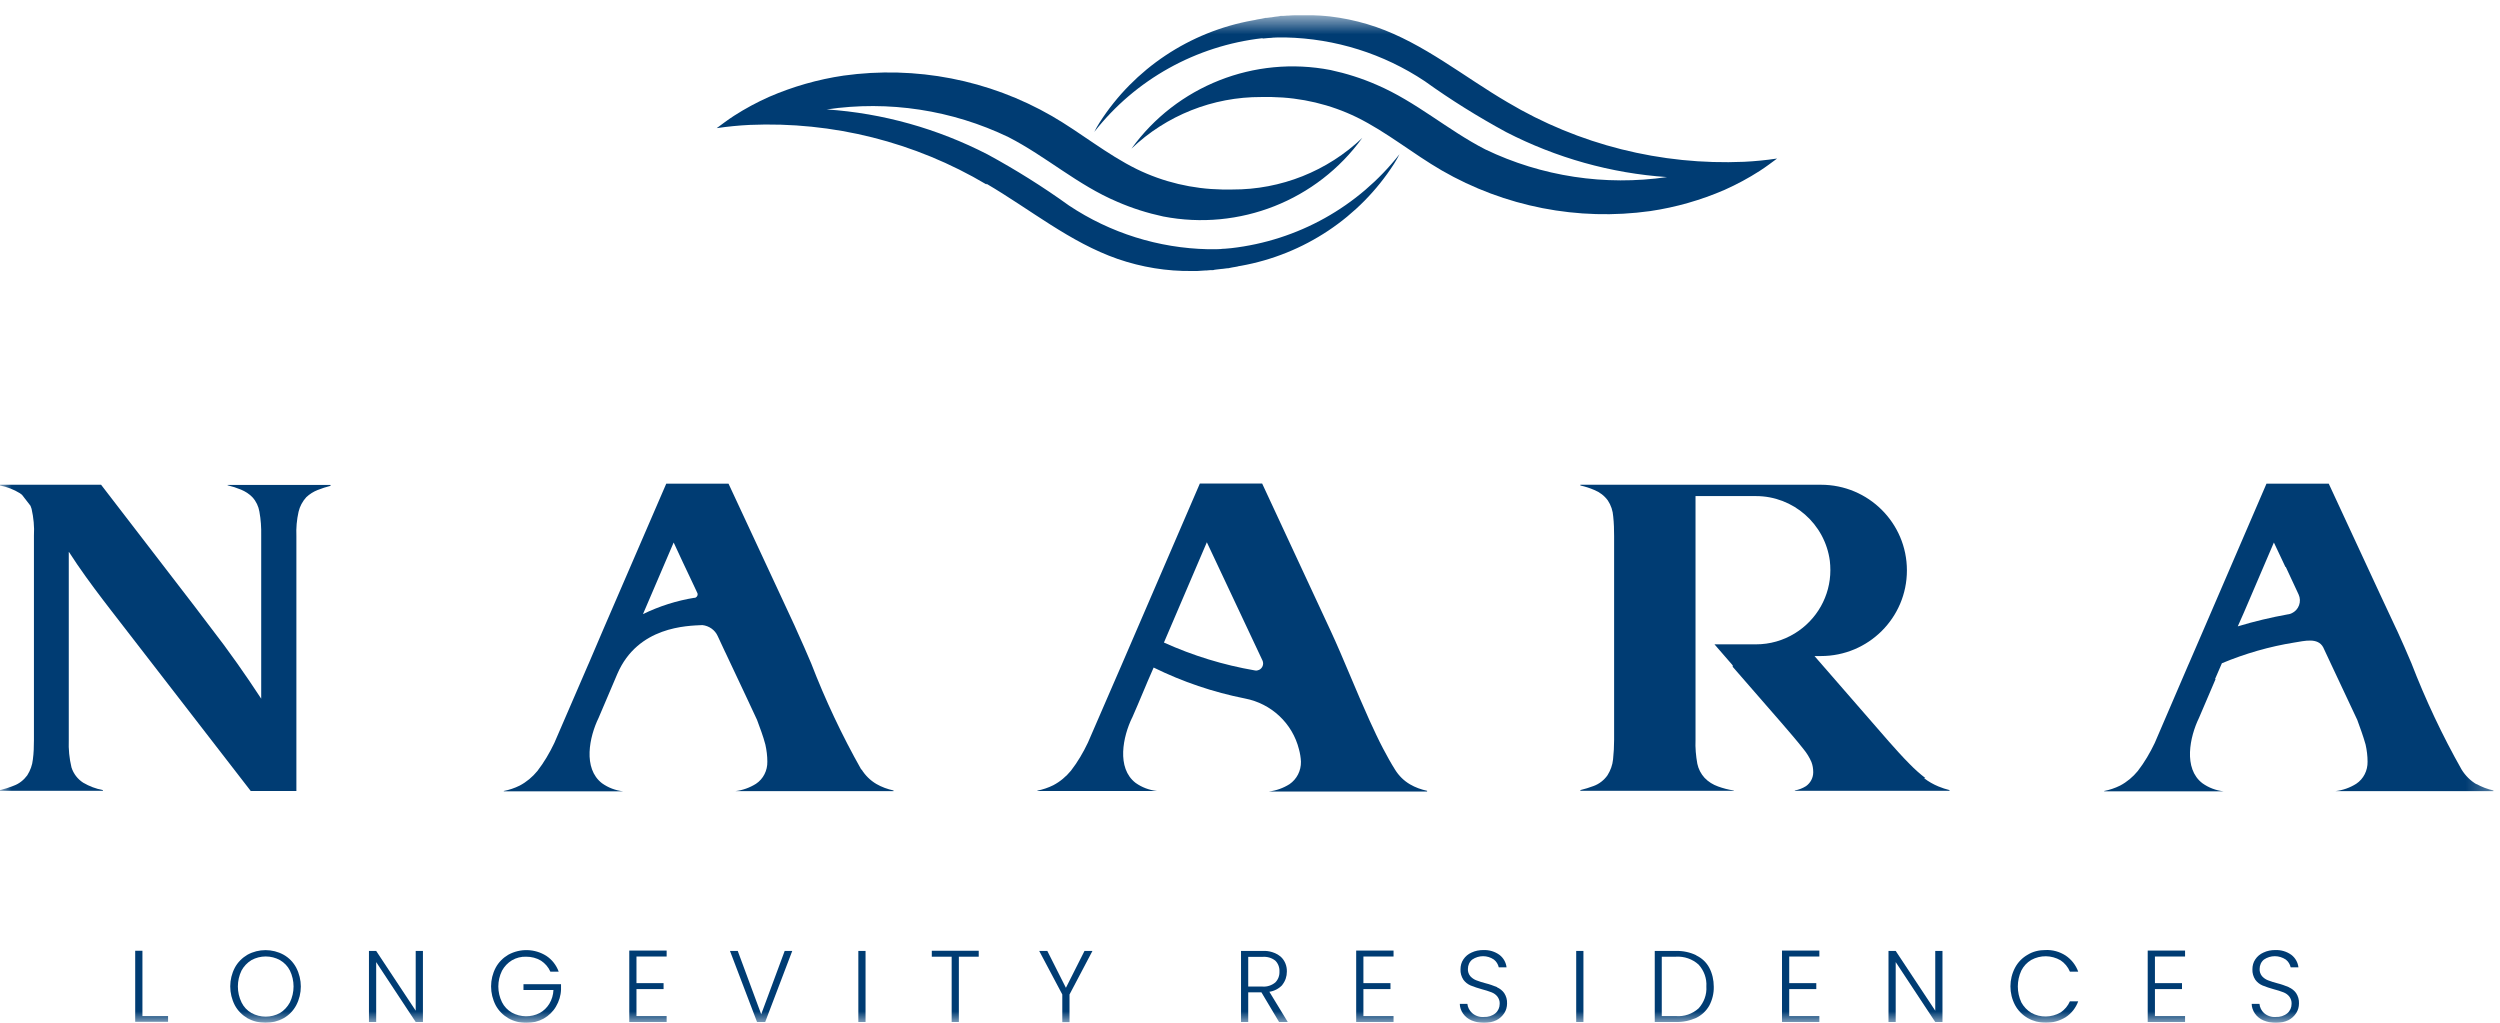 <?xml version="1.0" encoding="UTF-8"?> <svg xmlns="http://www.w3.org/2000/svg" width="110" height="45" viewBox="0 0 110 45" fill="none"><g clip-path="url(#clip0_33_1765)"><mask id="mask0_33_1765" style="mask-type:luminance" maskUnits="userSpaceOnUse" x="0" y="0" width="110" height="45"><path d="M109.725 0.667H0V45H109.725V0.667Z" fill="white"></path></mask><g mask="url(#mask0_33_1765)"><path d="M84.714 34.233C84.468 34.043 84.246 33.845 84.031 33.624C83.706 33.299 83.404 32.959 83.102 32.618L79.838 28.866H80.123C82.212 28.866 83.904 27.18 83.904 25.098C83.904 23.015 82.212 21.329 80.123 21.329H69.536V21.361C69.743 21.408 69.949 21.472 70.148 21.559C70.386 21.654 70.593 21.812 70.743 22.018C70.886 22.232 70.966 22.477 70.982 22.73C71.013 23.015 71.021 23.3 71.021 23.585V32.547C71.021 32.84 71.005 33.125 70.974 33.418C70.95 33.663 70.862 33.901 70.728 34.115C70.577 34.328 70.362 34.495 70.124 34.582C69.933 34.653 69.735 34.716 69.536 34.764V34.795H76.287V34.78C76.049 34.748 75.819 34.685 75.596 34.605C75.374 34.526 75.167 34.4 75.001 34.225C74.842 34.051 74.731 33.837 74.683 33.608C74.619 33.26 74.588 32.903 74.603 32.547V21.828H77.264C78.908 21.828 80.298 23.055 80.513 24.678C80.528 24.812 80.536 24.955 80.536 25.09C80.536 26.222 79.941 27.275 78.972 27.868C78.456 28.185 77.868 28.351 77.264 28.351H75.437L76.24 29.277V29.293V29.309V29.325V29.341L77.852 31.193L78.376 31.795C78.702 32.175 79.035 32.555 79.353 32.959C79.496 33.133 79.615 33.323 79.703 33.529C79.758 33.671 79.782 33.822 79.782 33.98C79.782 34.225 79.663 34.447 79.464 34.59C79.313 34.685 79.147 34.748 78.972 34.78V34.795H85.778V34.764C85.612 34.724 85.453 34.669 85.294 34.605C85.064 34.51 84.857 34.392 84.659 34.241" fill="#003C73"></path><path d="M10.015 21.353C10.214 21.4 10.413 21.464 10.603 21.543C10.794 21.622 10.969 21.733 11.111 21.883C11.27 22.058 11.374 22.279 11.413 22.509C11.477 22.857 11.501 23.213 11.493 23.57V30.742C11.151 30.22 10.802 29.705 10.444 29.198C10.246 28.921 10.047 28.652 9.849 28.375L8.57 26.689L4.448 21.329H0V21.361C0.31 21.424 0.604 21.535 0.874 21.701C0.905 21.725 0.937 21.749 0.969 21.773L1.342 22.255C1.358 22.295 1.374 22.343 1.39 22.39C1.477 22.778 1.517 23.174 1.493 23.57V32.563C1.493 32.848 1.485 33.133 1.446 33.418C1.422 33.663 1.334 33.901 1.199 34.115C1.048 34.32 0.842 34.487 0.596 34.574C0.405 34.653 0.207 34.716 0 34.764V34.795H4.527V34.764C4.225 34.708 3.932 34.597 3.661 34.439C3.415 34.281 3.233 34.043 3.145 33.766C3.05 33.37 3.01 32.967 3.026 32.563V24.282L3.042 24.298C3.503 25.018 4.027 25.731 4.551 26.42L4.885 26.855L11.032 34.803H13.041V23.585C13.026 23.229 13.057 22.873 13.137 22.517C13.192 22.279 13.312 22.058 13.478 21.875C13.621 21.741 13.796 21.63 13.979 21.559C14.161 21.488 14.352 21.424 14.543 21.377V21.337H10.015V21.369V21.353Z" fill="#003C73"></path><path d="M37.901 33.869C37.051 32.365 36.312 30.797 35.693 29.19C35.486 28.7 35.28 28.233 35.081 27.797L34.962 27.528L34.311 26.127L32.055 21.282H29.315L26.551 27.678L25.908 29.183L25.876 29.254L24.391 32.69C24.184 33.125 23.938 33.545 23.644 33.925C23.43 34.186 23.168 34.407 22.866 34.566C22.643 34.677 22.405 34.756 22.167 34.803V34.819H27.425C27.083 34.78 26.766 34.661 26.488 34.463C25.638 33.806 25.932 32.42 26.337 31.589L27.163 29.65C28.068 27.552 30.244 27.536 30.904 27.504C31.198 27.536 31.46 27.718 31.579 27.987L31.904 28.684L31.92 28.715L32.095 29.087L32.826 30.639L33.31 31.676C33.437 32.025 33.58 32.389 33.676 32.761C33.731 33.006 33.763 33.26 33.763 33.513C33.771 33.901 33.588 34.273 33.263 34.487C32.985 34.661 32.675 34.772 32.349 34.811H39.315V34.78C39.053 34.724 38.791 34.629 38.56 34.495C38.29 34.336 38.068 34.115 37.901 33.845M30.562 26.301C29.776 26.427 29.005 26.673 28.291 27.021L29.641 23.87L30.046 24.741L30.443 25.58L30.681 26.087C30.721 26.166 30.681 26.253 30.61 26.293C30.594 26.293 30.586 26.301 30.57 26.309" fill="#003C73"></path><path d="M49.807 31.597L50.054 31.027L50.435 30.125L50.498 29.974L50.76 29.372C52.031 29.998 53.382 30.457 54.779 30.734C55.939 30.956 56.868 31.827 57.154 32.967C57.202 33.141 57.233 33.331 57.242 33.513C57.249 33.917 57.059 34.281 56.741 34.502C56.463 34.677 56.153 34.788 55.828 34.827H62.793V34.795C62.531 34.74 62.269 34.645 62.039 34.51C61.769 34.352 61.546 34.13 61.38 33.861C61.205 33.584 61.03 33.267 60.855 32.935C60.649 32.547 60.458 32.127 60.26 31.7C59.664 30.386 59.1 28.945 58.56 27.781L55.534 21.274H52.794L49.339 29.285L48.902 30.291L47.869 32.674C47.663 33.109 47.417 33.529 47.123 33.909C46.908 34.17 46.646 34.392 46.344 34.55C46.122 34.661 45.884 34.74 45.645 34.788V34.803H50.903C50.562 34.764 50.244 34.645 49.966 34.447C49.116 33.79 49.41 32.405 49.815 31.573M53.103 23.863L55.55 29.064C55.621 29.222 55.55 29.404 55.399 29.475C55.343 29.499 55.28 29.515 55.216 29.499C53.834 29.262 52.492 28.85 51.213 28.272L53.103 23.855V23.863Z" fill="#003C73"></path><path d="M108.97 34.51C108.7 34.352 108.478 34.13 108.311 33.861C107.461 32.357 106.723 30.79 106.103 29.183C105.897 28.692 105.69 28.225 105.491 27.789L105.364 27.52L104.713 26.127L102.465 21.282H99.725L96.969 27.678L96.318 29.183L96.286 29.254L94.809 32.69C94.602 33.125 94.356 33.545 94.062 33.925C93.848 34.186 93.586 34.407 93.284 34.566C93.061 34.677 92.823 34.756 92.585 34.803V34.819H97.843C97.501 34.78 97.184 34.661 96.906 34.463C96.056 33.814 96.35 32.42 96.755 31.589L97.486 29.879H97.462L97.763 29.183C98.788 28.755 99.86 28.446 100.948 28.272C101.401 28.201 101.981 28.043 102.219 28.478L102.545 29.175L103.72 31.676C103.847 32.025 103.982 32.389 104.086 32.761C104.141 33.006 104.173 33.26 104.173 33.513C104.181 33.901 103.998 34.273 103.673 34.487C103.395 34.661 103.085 34.772 102.751 34.811H109.717V34.78C109.455 34.724 109.201 34.629 108.962 34.495M100.686 27.029H100.678C99.932 27.164 99.193 27.338 98.462 27.56L98.701 27.021L98.756 26.895L100.051 23.87L100.559 24.947H100.575L101.139 26.158C101.282 26.467 101.147 26.839 100.837 26.982C100.79 27.005 100.742 27.021 100.694 27.029" fill="#003C73"></path><path d="M6.267 41.833H5.949V44.96H7.395V44.707H6.267V41.833Z" fill="#003C73"></path><path d="M12.478 42.008C11.985 41.738 11.382 41.738 10.889 42.008C10.659 42.142 10.46 42.34 10.333 42.578C10.063 43.092 10.063 43.71 10.333 44.232C10.46 44.47 10.659 44.667 10.889 44.802C11.382 45.071 11.985 45.071 12.478 44.802C12.716 44.667 12.907 44.47 13.034 44.232C13.304 43.718 13.304 43.1 13.034 42.578C12.907 42.34 12.716 42.142 12.478 42.008ZM12.756 44.105C12.653 44.295 12.502 44.462 12.319 44.572C11.93 44.786 11.453 44.786 11.064 44.572C10.873 44.462 10.723 44.303 10.627 44.105C10.413 43.662 10.413 43.148 10.627 42.704C10.73 42.514 10.881 42.356 11.064 42.245C11.453 42.031 11.93 42.031 12.319 42.245C12.51 42.356 12.661 42.514 12.756 42.704C12.97 43.148 12.97 43.662 12.756 44.105Z" fill="#003C73"></path><path d="M18.291 44.47L16.552 41.841H16.234V44.968H16.552V42.332L18.291 44.968H18.609V41.841H18.291V44.47Z" fill="#003C73"></path><path d="M23.033 43.559H24.352C24.344 43.773 24.28 43.987 24.169 44.169C24.066 44.335 23.923 44.477 23.748 44.572C23.367 44.77 22.906 44.763 22.525 44.557C22.334 44.446 22.183 44.288 22.088 44.097C21.873 43.662 21.873 43.148 22.088 42.712C22.191 42.522 22.342 42.364 22.525 42.253C22.715 42.142 22.93 42.087 23.152 42.095C23.383 42.095 23.605 42.15 23.803 42.269C23.986 42.388 24.129 42.554 24.216 42.752H24.582C24.479 42.467 24.288 42.221 24.034 42.055C23.526 41.738 22.89 41.722 22.366 42.008C22.136 42.142 21.937 42.34 21.81 42.578C21.54 43.092 21.54 43.71 21.81 44.232C21.937 44.47 22.136 44.667 22.366 44.802C22.604 44.937 22.882 45.008 23.16 45.008C23.43 45.008 23.692 44.945 23.923 44.818C24.145 44.691 24.336 44.509 24.463 44.288C24.598 44.058 24.677 43.805 24.685 43.543V43.306H23.033V43.567V43.559Z" fill="#003C73"></path><path d="M27.688 44.968H29.332V44.707H28.005V43.52H29.197V43.258H28.005V42.087H29.332V41.825H27.688V44.96V44.968Z" fill="#003C73"></path><path d="M33.493 44.628L32.461 41.841H32.119L33.31 44.968H33.668L34.859 41.841H34.526L33.493 44.628Z" fill="#003C73"></path><path d="M38.084 41.841H37.767V44.968H38.084V41.841Z" fill="#003C73"></path><path d="M40.999 42.095H41.873V44.968H42.19V42.095H43.064V41.833H40.999V42.095Z" fill="#003C73"></path><path d="M46.9 43.464L46.082 41.841H45.725L46.741 43.757V44.976H47.059V43.757L48.068 41.841H47.718L46.9 43.464Z" fill="#003C73"></path><path d="M56.423 43.33C56.558 43.163 56.622 42.958 56.622 42.752C56.63 42.506 56.535 42.261 56.352 42.095C56.129 41.913 55.843 41.825 55.558 41.841H54.605V44.968H54.922V43.662H55.502L56.28 44.968H56.662L55.852 43.638C56.074 43.607 56.28 43.496 56.431 43.33M54.922 43.409V42.102H55.55C55.756 42.087 55.955 42.142 56.114 42.269C56.241 42.395 56.304 42.57 56.296 42.744C56.304 42.926 56.241 43.1 56.114 43.227C55.963 43.353 55.756 43.425 55.558 43.409H54.922Z" fill="#003C73"></path><path d="M59.672 44.968H61.316V44.707H59.99V43.52H61.181V43.258H59.99V42.087H61.316V41.825H59.672V44.96V44.968Z" fill="#003C73"></path><path d="M65.867 43.432C65.708 43.369 65.541 43.306 65.374 43.266C65.231 43.227 65.088 43.187 64.953 43.132C64.85 43.092 64.763 43.029 64.691 42.95C64.62 42.862 64.58 42.744 64.588 42.633C64.588 42.475 64.651 42.324 64.778 42.221C65.064 42.023 65.446 42.023 65.732 42.221C65.843 42.308 65.914 42.427 65.946 42.562H66.288C66.264 42.348 66.153 42.15 65.978 42.015C65.771 41.865 65.525 41.794 65.271 41.802C65.088 41.802 64.913 41.833 64.747 41.913C64.604 41.976 64.477 42.079 64.389 42.213C64.302 42.34 64.262 42.49 64.262 42.649C64.254 42.815 64.302 42.973 64.389 43.108C64.469 43.219 64.58 43.306 64.707 43.361C64.866 43.425 65.033 43.48 65.207 43.528C65.35 43.567 65.493 43.607 65.628 43.662C65.732 43.702 65.819 43.765 65.882 43.844C65.954 43.939 65.994 44.05 65.986 44.169C65.986 44.327 65.922 44.477 65.803 44.58C65.66 44.699 65.477 44.755 65.295 44.747C65.104 44.763 64.913 44.699 64.771 44.572C64.659 44.47 64.58 44.327 64.564 44.169H64.231C64.231 44.319 64.286 44.47 64.373 44.596C64.469 44.731 64.596 44.834 64.747 44.897C64.921 44.968 65.104 45.008 65.295 45.008C65.485 45.008 65.676 44.968 65.843 44.889C65.986 44.818 66.105 44.707 66.192 44.572C66.272 44.446 66.311 44.303 66.311 44.153C66.319 43.987 66.272 43.828 66.184 43.694C66.105 43.583 65.994 43.496 65.867 43.44" fill="#003C73"></path><path d="M69.671 41.841H69.353V44.968H69.671V41.841Z" fill="#003C73"></path><path d="M74.635 42.031C74.357 41.897 74.048 41.833 73.738 41.841H72.809V44.968H73.738C74.048 44.976 74.349 44.913 74.635 44.786C74.874 44.667 75.072 44.485 75.207 44.248C75.342 43.995 75.414 43.702 75.406 43.417C75.406 43.124 75.342 42.831 75.207 42.578C75.08 42.34 74.874 42.15 74.635 42.039M74.739 44.367C74.469 44.612 74.103 44.739 73.738 44.707H73.118V42.095H73.738C74.103 42.071 74.469 42.197 74.739 42.443C74.977 42.704 75.104 43.053 75.08 43.409C75.104 43.757 74.977 44.105 74.739 44.367Z" fill="#003C73"></path><path d="M78.408 44.968H80.052V44.707H78.726V43.52H79.917V43.258H78.726V42.087H80.052V41.825H78.408V44.96V44.968Z" fill="#003C73"></path><path d="M85.151 44.47L83.411 41.841H83.094V44.968H83.411V42.332L85.151 44.968H85.469V41.841H85.151V44.47Z" fill="#003C73"></path><path d="M89.376 42.237C89.781 42.015 90.266 42.023 90.663 42.253C90.846 42.372 90.989 42.546 91.076 42.752H91.441C91.338 42.467 91.147 42.221 90.893 42.047C90.623 41.873 90.314 41.786 89.996 41.802C89.718 41.802 89.448 41.865 89.218 42.008C88.979 42.142 88.789 42.34 88.662 42.578C88.391 43.092 88.391 43.71 88.662 44.224C88.789 44.462 88.987 44.66 89.218 44.794C89.456 44.929 89.726 45 89.996 45C90.314 45.008 90.623 44.921 90.893 44.755C91.147 44.588 91.338 44.343 91.441 44.058H91.076C90.989 44.256 90.846 44.43 90.663 44.549C90.266 44.778 89.773 44.786 89.376 44.565C89.194 44.454 89.043 44.295 88.939 44.105C88.733 43.662 88.733 43.148 88.939 42.704C89.035 42.514 89.186 42.348 89.376 42.237Z" fill="#003C73"></path><path d="M94.499 44.968H96.143V44.707H94.817V43.52H96.008V43.258H94.817V42.087H96.143V41.825H94.499V44.96V44.968Z" fill="#003C73"></path><path d="M100.702 43.432C100.544 43.369 100.377 43.306 100.21 43.266C100.067 43.227 99.924 43.187 99.789 43.132C99.686 43.092 99.598 43.029 99.527 42.95C99.456 42.862 99.416 42.744 99.424 42.633C99.424 42.475 99.487 42.324 99.614 42.221C99.9 42.023 100.281 42.023 100.575 42.221C100.687 42.308 100.758 42.427 100.79 42.562H101.131C101.107 42.348 100.996 42.15 100.822 42.015C100.615 41.865 100.369 41.794 100.115 41.802C99.932 41.802 99.757 41.833 99.591 41.913C99.448 41.976 99.32 42.079 99.233 42.213C99.146 42.34 99.106 42.49 99.106 42.649C99.098 42.815 99.146 42.973 99.233 43.108C99.312 43.219 99.424 43.306 99.551 43.361C99.71 43.425 99.876 43.48 100.051 43.528C100.194 43.567 100.337 43.607 100.472 43.662C100.575 43.702 100.663 43.765 100.726 43.844C100.798 43.939 100.837 44.05 100.83 44.169C100.83 44.327 100.766 44.477 100.647 44.58C100.504 44.699 100.321 44.755 100.139 44.747C99.948 44.763 99.757 44.699 99.614 44.572C99.503 44.47 99.432 44.327 99.416 44.169H99.074C99.074 44.319 99.13 44.47 99.217 44.596C99.312 44.731 99.44 44.834 99.591 44.897C99.765 44.968 99.948 45.008 100.139 45.008C100.329 45.008 100.52 44.968 100.687 44.889C100.83 44.818 100.949 44.707 101.036 44.572C101.115 44.446 101.155 44.303 101.155 44.153C101.163 43.987 101.115 43.828 101.028 43.694C100.949 43.583 100.837 43.496 100.71 43.44" fill="#003C73"></path><path d="M55.558 1.696C55.645 1.688 55.733 1.68 55.82 1.672C55.891 1.672 55.955 1.664 56.026 1.656C56.098 1.648 56.154 1.656 56.217 1.648C56.312 1.648 56.408 1.648 56.503 1.648H56.566C58.751 1.696 60.871 2.361 62.69 3.572C63.834 4.395 65.033 5.14 66.272 5.813C68.472 6.945 70.879 7.625 73.349 7.792C70.625 8.188 67.837 7.768 65.351 6.573C63.699 5.725 62.309 4.475 60.569 3.73C59.918 3.445 59.243 3.232 58.544 3.081C55.192 2.432 51.769 3.786 49.784 6.541C51.316 5.076 53.366 4.261 55.494 4.269C55.582 4.269 55.661 4.269 55.748 4.269H55.955C57.258 4.293 58.536 4.593 59.704 5.163C61.022 5.813 62.166 6.763 63.437 7.499C66.209 9.098 69.433 9.731 72.61 9.288C73.738 9.122 74.842 8.805 75.882 8.354C76.415 8.116 76.931 7.839 77.423 7.523C77.566 7.428 77.701 7.34 77.836 7.238C77.948 7.158 78.059 7.071 78.17 6.992C78.17 6.992 78.178 6.992 78.186 6.976C77.701 7.048 77.225 7.095 76.74 7.119C73.087 7.277 69.465 6.367 66.328 4.498C64.406 3.374 62.65 1.918 60.554 1.189C59.497 0.825 58.393 0.643 57.273 0.659H57.17C57.17 0.659 57.138 0.659 57.13 0.659C57.075 0.659 57.011 0.659 56.932 0.667C56.852 0.667 56.781 0.675 56.686 0.683C56.646 0.683 56.606 0.683 56.566 0.69C56.527 0.698 56.503 0.69 56.471 0.698C56.463 0.698 56.455 0.698 56.439 0.698H56.352C56.312 0.714 56.265 0.714 56.225 0.722C56.185 0.73 56.13 0.73 56.09 0.738L55.947 0.762H55.931C55.867 0.77 55.812 0.778 55.748 0.785C55.748 0.785 55.74 0.785 55.733 0.785H55.693L55.502 0.825L55.359 0.849C55.312 0.857 55.264 0.865 55.216 0.88L55.121 0.896C52.349 1.395 49.903 3.018 48.386 5.385C48.298 5.52 48.219 5.662 48.148 5.805C49.958 3.493 52.627 2.013 55.55 1.68" fill="#003C73"></path><path d="M43.405 8.085C45.327 9.209 47.082 10.665 49.179 11.394C50.236 11.758 51.34 11.94 52.459 11.924H52.563C52.563 11.924 52.594 11.924 52.602 11.924C52.658 11.924 52.722 11.924 52.801 11.916C52.88 11.908 52.952 11.908 53.047 11.9C53.087 11.9 53.127 11.9 53.166 11.893C53.206 11.885 53.23 11.893 53.262 11.885C53.27 11.885 53.278 11.885 53.293 11.885H53.381C53.42 11.869 53.46 11.869 53.508 11.861C53.556 11.853 53.603 11.853 53.643 11.845L53.786 11.829H53.802C53.865 11.821 53.921 11.813 53.984 11.805C53.984 11.805 53.992 11.805 54 11.805H54.032L54.223 11.766L54.366 11.742C54.413 11.734 54.461 11.726 54.509 11.71L54.604 11.695C57.376 11.196 59.822 9.573 61.339 7.206C61.426 7.071 61.506 6.929 61.577 6.786C59.767 9.098 57.098 10.586 54.175 10.919C54.088 10.927 54 10.935 53.905 10.943C53.834 10.943 53.77 10.95 53.699 10.958C53.627 10.966 53.571 10.958 53.508 10.966C53.413 10.966 53.317 10.966 53.222 10.966H53.158C50.974 10.919 48.854 10.254 47.035 9.043C45.891 8.219 44.692 7.467 43.453 6.794C41.253 5.662 38.846 4.981 36.376 4.815C39.1 4.411 41.888 4.839 44.374 6.034C46.026 6.881 47.416 8.14 49.155 8.876C49.807 9.161 50.482 9.375 51.181 9.525C54.532 10.175 57.956 8.821 59.941 6.066C58.408 7.53 56.359 8.346 54.231 8.338C54.143 8.338 54.064 8.338 53.977 8.338H53.77C52.467 8.314 51.189 8.013 50.021 7.443C48.703 6.794 47.559 5.844 46.288 5.108C43.516 3.509 40.292 2.883 37.115 3.327C35.987 3.493 34.883 3.81 33.842 4.261C33.31 4.498 32.794 4.775 32.301 5.092C32.159 5.187 32.024 5.274 31.889 5.377C31.777 5.456 31.666 5.543 31.555 5.623C31.555 5.623 31.547 5.623 31.539 5.638C32.024 5.567 32.5 5.52 32.985 5.496C36.638 5.338 40.26 6.248 43.405 8.116" fill="#003C73"></path></g></g><defs><clipPath id="clip0_33_1765"><rect width="109.725" height="44.333" fill="white" transform="translate(0 0.667)"></rect></clipPath></defs></svg> 